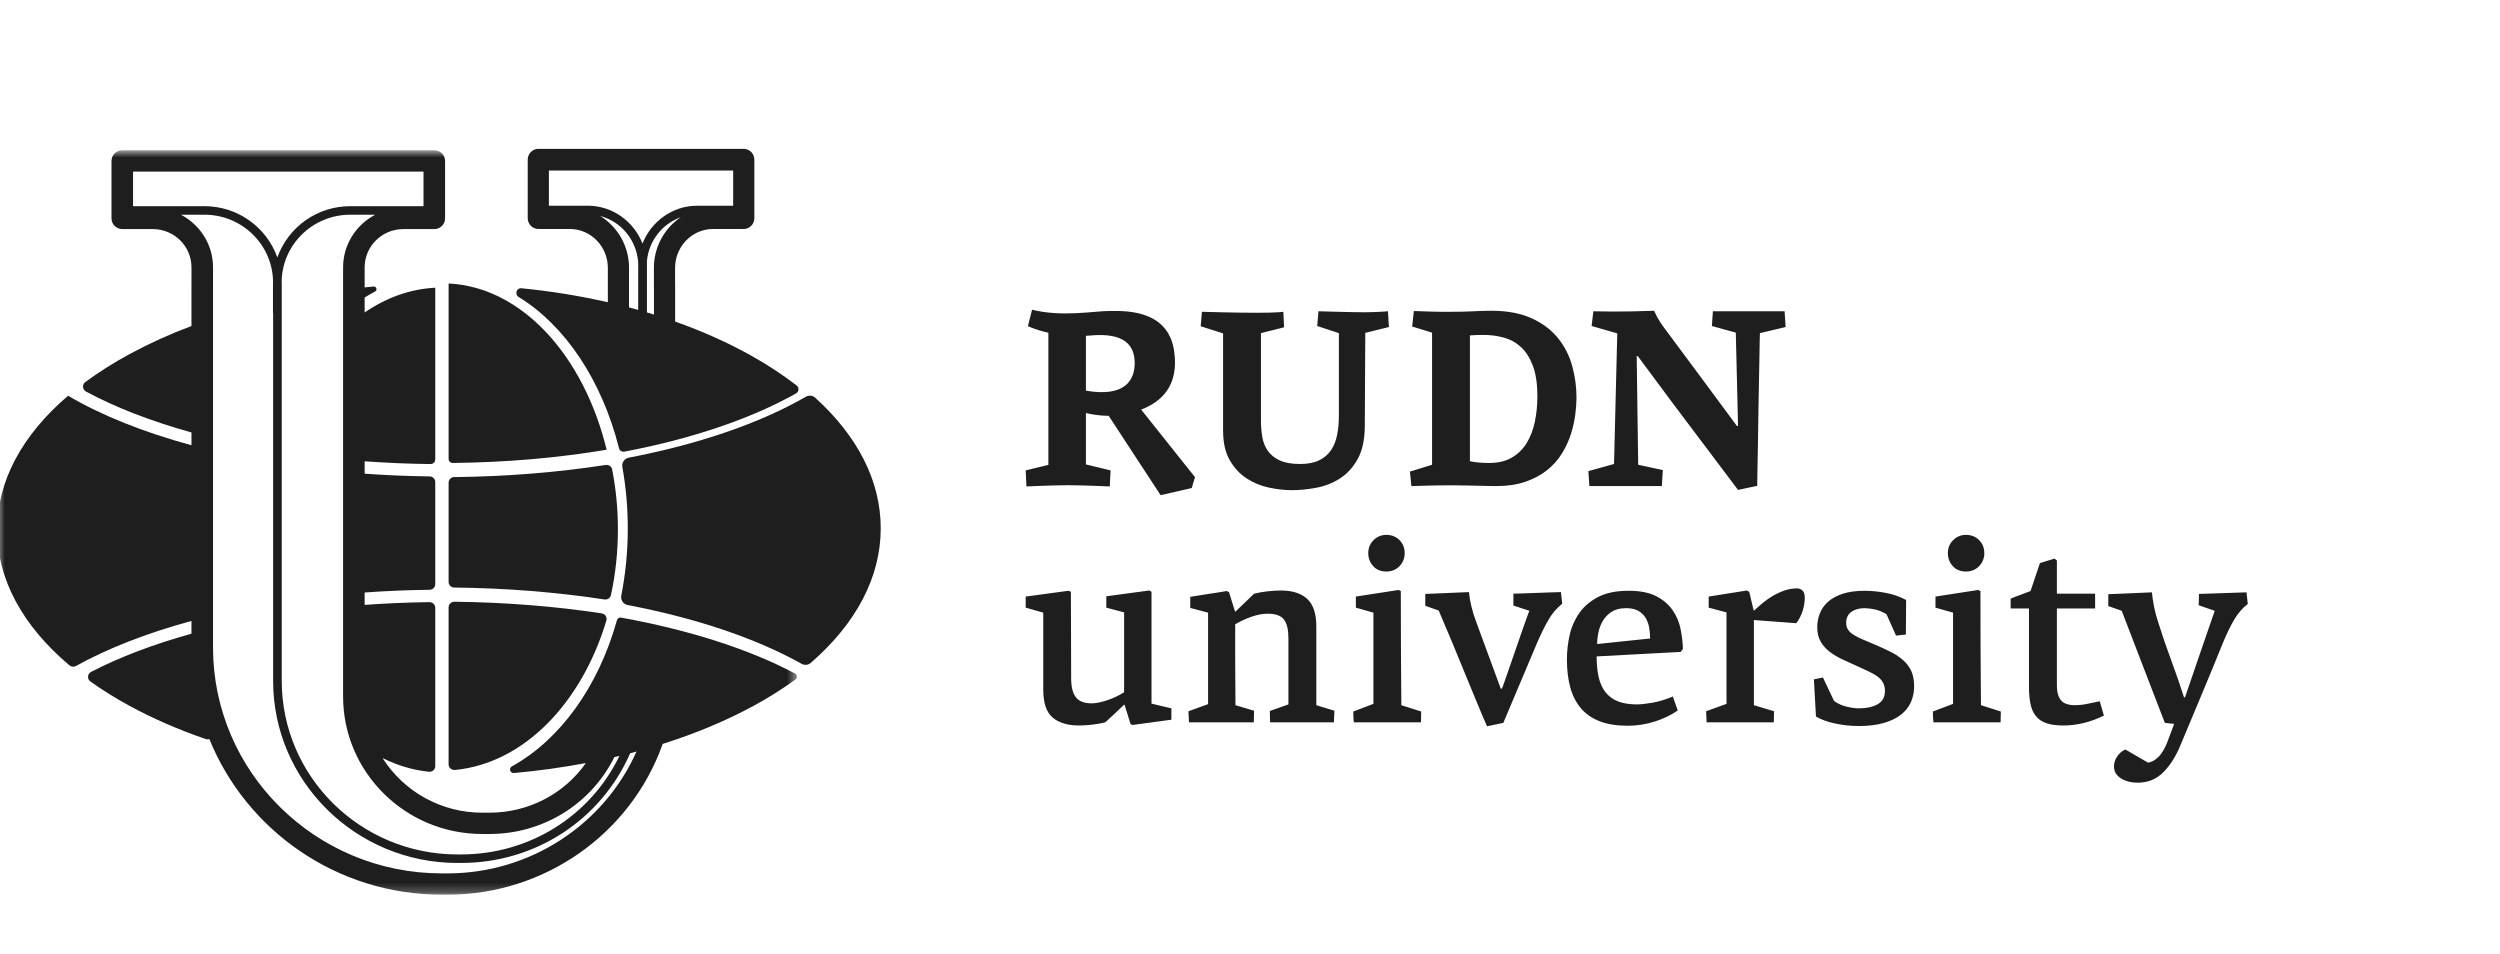 <?xml version="1.0" encoding="UTF-8"?> <svg xmlns="http://www.w3.org/2000/svg" width="262" height="100" viewBox="0 0 262 100" fill="none"><g clip-path="url(#clip0_1729_116)"><path fill-rule="evenodd" clip-rule="evenodd" d="M120.677 73.738V62.023C120.602 61.967 120.52 61.921 120.434 61.884L115.939 62.492V63.681L117.808 64.178V72.55C117.234 72.909 116.619 73.197 115.975 73.407C115.347 73.609 114.825 73.71 114.412 73.71C113.624 73.71 113.065 73.494 112.742 73.061C112.418 72.628 112.257 71.97 112.257 71.085C112.257 69.557 112.253 68.042 112.244 66.54C112.234 65.04 112.23 63.533 112.23 62.023L111.984 61.913L107.492 62.52V63.68C107.799 63.773 108.106 63.86 108.413 63.944C108.72 64.026 109.026 64.114 109.333 64.205V72.273C109.333 73.673 109.663 74.65 110.322 75.203C110.98 75.756 111.905 76.032 113.097 76.032C113.494 76.032 113.94 76.004 114.437 75.948C114.933 75.893 115.398 75.81 115.831 75.7C116.5 75.094 117.159 74.476 117.808 73.848C117.826 73.867 117.843 73.876 117.862 73.876L118.484 75.893L118.701 75.976L122.762 75.424V74.235C122.402 74.144 122.05 74.06 121.707 73.987C121.361 73.913 121.018 73.83 120.677 73.738ZM137.951 65.67C137.951 64.326 137.635 63.358 137.001 62.77C136.368 62.18 135.443 61.886 134.231 61.886C133.814 61.886 133.357 61.912 132.858 61.968C132.36 62.023 131.885 62.106 131.432 62.217L129.477 64.096C129.459 64.096 129.449 64.09 129.449 64.082C129.449 64.072 129.441 64.067 129.423 64.067L128.799 62.05L128.557 61.94C127.922 62.052 127.285 62.153 126.647 62.244C126.007 62.337 125.37 62.438 124.739 62.548V63.708L126.607 64.206V73.793L124.549 74.54L124.604 75.7H131.399L131.426 74.484L129.476 73.904C129.459 72.174 129.449 70.624 129.449 69.262V65.422C130.063 65.072 130.659 64.799 131.237 64.606C131.814 64.414 132.356 64.316 132.86 64.316C133.69 64.316 134.26 64.524 134.567 64.938C134.874 65.352 135.027 66.001 135.027 66.886V73.821L133.077 74.511L133.105 75.699H139.792L139.847 74.484L137.951 73.904V65.67ZM143.949 56.607C143.579 56.975 143.393 57.427 143.393 57.961C143.393 58.496 143.564 58.951 143.908 59.329C144.251 59.706 144.71 59.896 145.288 59.896C145.848 59.896 146.308 59.706 146.67 59.329C146.846 59.148 146.985 58.934 147.077 58.699C147.17 58.464 147.216 58.214 147.211 57.961C147.211 57.428 147.031 56.975 146.67 56.607C146.307 56.239 145.849 56.055 145.288 56.055C144.765 56.055 144.318 56.239 143.948 56.607M146.819 67.922C146.809 65.942 146.805 63.947 146.805 61.94L146.561 61.83L142.094 62.52V63.68C142.396 63.773 142.703 63.86 143.014 63.943C143.326 64.027 143.632 64.113 143.934 64.206V73.766L141.824 74.567C141.825 74.945 141.843 75.323 141.878 75.7H148.917C148.917 75.497 148.92 75.309 148.93 75.133C148.939 74.945 148.944 74.756 148.944 74.567L146.859 73.904C146.841 71.896 146.827 69.902 146.819 67.922ZM162.624 62.079L161.094 62.134C160.553 62.152 160.044 62.171 159.564 62.189C159.086 62.208 158.767 62.216 158.604 62.216V63.46L160.283 64.013C160.228 64.123 160.129 64.381 159.985 64.786C159.84 65.191 159.669 65.68 159.47 66.25C159.271 66.822 159.06 67.434 158.835 68.088L158.199 69.925C157.999 70.496 157.829 70.989 157.684 71.405C157.596 71.659 157.506 71.912 157.412 72.163H157.277L154.706 65.173C154.506 64.658 154.339 64.119 154.205 63.556C154.08 63.062 153.994 62.559 153.947 62.051L149.371 62.245V63.487L150.779 63.985C151.265 65.115 151.743 66.247 152.214 67.383C152.557 68.213 152.922 69.101 153.31 70.049C153.699 70.998 154.064 71.887 154.407 72.716C154.751 73.545 155.053 74.273 155.315 74.898C155.576 75.524 155.752 75.93 155.842 76.115L157.548 75.755L161.095 67.355C161.475 66.471 161.861 65.683 162.26 64.993C162.633 64.33 163.129 63.744 163.721 63.266L163.586 62.051C163.423 62.051 163.102 62.061 162.624 62.079ZM175.287 63.943C174.871 63.344 174.299 62.856 173.567 62.479C172.837 62.101 171.875 61.913 170.684 61.913C169.402 61.913 168.346 62.124 167.517 62.548C166.686 62.972 166.027 63.525 165.54 64.206C165.047 64.899 164.697 65.683 164.51 66.513C164.311 67.369 164.212 68.245 164.213 69.123C164.213 70.211 164.33 71.182 164.565 72.039C164.799 72.895 165.17 73.623 165.675 74.222C166.18 74.819 166.84 75.276 167.652 75.589C168.464 75.902 169.438 76.059 170.576 76.059C171.55 76.059 172.498 75.911 173.419 75.617C174.339 75.323 175.142 74.935 175.828 74.457L175.314 72.993C174.573 73.306 173.864 73.523 173.189 73.641C172.512 73.761 171.966 73.821 171.55 73.821C170.756 73.821 170.092 73.715 169.56 73.503C169.049 73.308 168.601 72.978 168.261 72.55C167.927 72.127 167.688 71.601 167.544 70.975C167.398 70.349 167.327 69.621 167.327 68.792L176.125 68.322L176.37 68.018C176.351 67.338 176.27 66.638 176.125 65.92C175.985 65.21 175.7 64.537 175.287 63.943ZM167.381 67.494C167.381 67.107 167.425 66.698 167.517 66.264C167.607 65.832 167.764 65.426 167.99 65.048C168.219 64.667 168.534 64.345 168.91 64.108C169.299 63.861 169.8 63.736 170.413 63.736C170.954 63.736 171.389 63.833 171.713 64.026C172.038 64.22 172.291 64.468 172.471 64.772C172.651 65.076 172.773 65.417 172.837 65.795C172.899 66.172 172.931 66.545 172.931 66.914L167.381 67.494ZM188.329 61.664C187.878 61.664 187.44 61.738 187.015 61.884C186.597 62.029 186.193 62.215 185.811 62.438C185.432 62.658 185.076 62.907 184.741 63.184C184.408 63.46 184.105 63.727 183.835 63.984L183.78 63.957L183.32 62.023L183.076 61.885L179.069 62.521V63.681L180.937 64.179V73.766L178.798 74.54L178.853 75.7H185.893L185.92 74.54L183.807 73.904V64.98L188.248 65.311C188.536 64.943 188.757 64.519 188.911 64.04C189.063 63.56 189.141 63.1 189.141 62.658C189.141 62.29 189.06 62.033 188.898 61.885C188.744 61.741 188.54 61.662 188.329 61.664ZM199.532 69.262C199.151 68.91 198.723 68.612 198.26 68.377C197.697 68.09 197.123 67.823 196.54 67.577C196.016 67.356 195.56 67.163 195.172 66.997C194.838 66.859 194.517 66.693 194.212 66.499C193.959 66.333 193.773 66.153 193.657 65.959C193.536 65.755 193.475 65.521 193.481 65.284C193.481 64.767 193.661 64.381 194.021 64.124C194.383 63.865 194.851 63.736 195.43 63.736C195.771 63.746 196.111 63.788 196.445 63.861C196.869 63.943 197.289 64.113 197.705 64.371L198.705 66.61L199.735 66.5C199.735 65.891 199.739 65.288 199.749 64.689C199.757 64.091 199.761 63.489 199.761 62.879C199.071 62.51 198.326 62.253 197.555 62.12C196.854 61.99 196.143 61.92 195.43 61.913C194.51 61.913 193.733 62.019 193.101 62.23C192.469 62.442 191.96 62.723 191.571 63.073C191.183 63.423 190.899 63.828 190.719 64.289C190.538 64.749 190.447 65.228 190.447 65.726C190.447 66.333 190.57 66.844 190.814 67.259C191.057 67.674 191.382 68.032 191.788 68.337C192.194 68.64 192.65 68.907 193.155 69.138L194.699 69.842C195.096 70.026 195.466 70.197 195.809 70.354C196.152 70.51 196.454 70.681 196.716 70.865C196.977 71.048 197.181 71.265 197.325 71.514C197.469 71.763 197.542 72.063 197.542 72.411C197.542 73.057 197.284 73.522 196.77 73.807C196.256 74.093 195.6 74.236 194.807 74.236C194.447 74.236 194.017 74.176 193.521 74.056C193.048 73.947 192.602 73.745 192.208 73.462L191.044 71.002C190.888 71.042 190.729 71.074 190.57 71.099C190.398 71.127 190.24 71.159 190.096 71.197L190.313 75.092C190.837 75.405 191.503 75.65 192.316 75.824C193.129 75.999 193.968 76.087 194.834 76.087C195.826 76.087 196.689 75.98 197.42 75.769C198.151 75.557 198.75 75.267 199.22 74.899C199.69 74.53 200.037 74.093 200.263 73.585C200.491 73.068 200.606 72.507 200.601 71.942C200.601 71.334 200.511 70.819 200.331 70.395C200.146 69.966 199.875 69.58 199.532 69.262ZM206.032 59.896C206.592 59.896 207.052 59.707 207.414 59.329C207.59 59.148 207.729 58.934 207.822 58.699C207.915 58.464 207.961 58.213 207.956 57.96C207.956 57.427 207.775 56.976 207.414 56.607C207.052 56.24 206.593 56.055 206.032 56.055C205.509 56.055 205.062 56.24 204.692 56.607C204.322 56.977 204.137 57.427 204.137 57.96C204.137 58.495 204.309 58.951 204.653 59.33C204.995 59.707 205.454 59.896 206.033 59.896M207.563 67.922C207.553 65.942 207.549 63.947 207.549 61.94L207.306 61.83L202.838 62.52V63.68C203.14 63.773 203.447 63.86 203.758 63.943C204.07 64.027 204.377 64.113 204.679 64.206V73.766L202.568 74.567C202.568 74.77 202.571 74.958 202.581 75.133C202.59 75.309 202.602 75.497 202.621 75.7H209.661C209.661 75.497 209.666 75.309 209.674 75.133C209.684 74.945 209.689 74.756 209.689 74.567L207.604 73.904C207.584 71.896 207.571 69.902 207.563 67.922ZM220.056 73.49C219.478 73.619 218.999 73.72 218.62 73.792C218.246 73.867 217.865 73.904 217.483 73.904C216.762 73.904 216.26 73.729 215.981 73.378C215.701 73.026 215.561 72.518 215.561 71.854V63.764H219.568V62.217H215.561V58.736C215.524 58.698 215.483 58.666 215.438 58.639C215.393 58.612 215.351 58.579 215.314 58.542L213.784 59.012L212.801 61.94C212.439 62.087 212.086 62.22 211.743 62.341C211.4 62.461 211.057 62.594 210.715 62.741V63.764H212.637V71.97C212.637 72.688 212.692 73.301 212.801 73.807C212.911 74.314 213.101 74.733 213.375 75.065C213.648 75.396 214.016 75.641 214.481 75.797C214.945 75.953 215.531 76.031 216.237 76.031C217.663 76.031 219.081 75.686 220.489 74.995C220.417 74.745 220.345 74.495 220.272 74.245C220.197 73.994 220.125 73.743 220.056 73.49ZM235.501 62.686C235.474 62.484 235.451 62.28 235.433 62.078L230.451 62.244C230.451 62.447 230.447 62.644 230.438 62.838C230.43 63.031 230.425 63.229 230.425 63.431L232.103 64.012C231.582 65.517 231.063 67.023 230.546 68.529L228.99 73.075H228.881C228.466 71.77 228.02 70.475 227.541 69.192C227.059 67.902 226.612 66.599 226.201 65.284C226.001 64.694 225.849 64.124 225.741 63.57C225.632 63.017 225.56 62.52 225.524 62.078L220.949 62.272V63.515L222.357 64.012L224.617 69.897C225.367 71.851 226.12 73.804 226.877 75.755L227.853 75.865L227.176 77.662C227.093 77.888 226.998 78.11 226.891 78.325C226.774 78.563 226.634 78.795 226.471 79.015C226.308 79.237 226.112 79.432 225.89 79.595C225.661 79.763 225.397 79.876 225.118 79.927L222.735 78.545C222.374 78.711 222.085 78.96 221.869 79.292C221.662 79.593 221.549 79.949 221.544 80.314C221.544 80.848 221.787 81.267 222.275 81.571C222.762 81.875 223.348 82.027 224.035 82.027C225.1 82.027 225.998 81.659 226.729 80.922C227.46 80.184 228.069 79.208 228.556 77.992L230.776 72.688C231.516 70.919 232.248 69.142 232.97 67.356C233.33 66.471 233.713 65.68 234.12 64.979C234.526 64.28 235.01 63.718 235.569 63.294C235.551 63.092 235.529 62.889 235.501 62.686ZM143.03 44.738L143.082 34.885L145.56 34.273L145.456 32.621C145.456 32.621 144.329 32.725 142.979 32.725C141.629 32.725 138.175 32.621 138.175 32.621L138.045 34.166L140.315 34.912V43.567C140.315 44.277 140.255 44.943 140.133 45.564C140.012 46.186 139.799 46.723 139.496 47.175C139.183 47.636 138.751 48.004 138.246 48.24C137.718 48.498 137.056 48.626 136.257 48.626C135.372 48.626 134.661 48.503 134.123 48.253C133.586 48.005 133.17 47.672 132.875 47.255C132.581 46.838 132.385 46.355 132.29 45.803C132.192 45.222 132.144 44.634 132.147 44.045V34.912L134.574 34.299L134.496 32.674C134.496 32.674 133.919 32.779 131.669 32.779C129.419 32.779 125.963 32.674 125.963 32.674L125.833 34.193L128.181 34.939V45.138C128.181 46.398 128.415 47.433 128.885 48.24C129.355 49.049 129.946 49.683 130.66 50.144C131.372 50.606 132.164 50.931 132.995 51.103C133.839 51.28 134.635 51.369 135.383 51.369C136.235 51.369 137.113 51.279 138.019 51.103C138.899 50.935 139.737 50.596 140.485 50.104C141.223 49.616 141.829 48.942 142.299 48.08C142.769 47.22 143.013 46.106 143.03 44.738ZM151.437 50.864H152.664C152.82 50.864 153.098 50.868 153.498 50.877L154.764 50.903L156.016 50.93C156.408 50.94 156.656 50.943 156.76 50.943C157.961 50.943 159.005 50.789 159.892 50.477C160.779 50.167 161.536 49.758 162.162 49.252C162.773 48.765 163.294 48.174 163.702 47.507C164.102 46.851 164.411 46.182 164.628 45.497C164.846 44.815 164.998 44.139 165.086 43.474C165.172 42.808 165.216 42.2 165.216 41.649C165.216 40.549 165.067 39.457 164.772 38.374C164.486 37.311 163.984 36.318 163.297 35.458C162.61 34.597 161.692 33.899 160.544 33.368C159.396 32.835 157.977 32.568 156.291 32.568C155.977 32.568 155.668 32.573 155.364 32.581C155.06 32.591 154.747 32.604 154.424 32.622C154.102 32.639 153.746 32.652 153.355 32.662C152.963 32.671 152.524 32.675 152.037 32.675H151.097C150.819 32.675 150.537 32.671 150.25 32.662C149.962 32.652 149.658 32.644 149.336 32.635C148.949 32.625 148.562 32.611 148.175 32.595L147.993 34.219L150.08 34.859V48.707L147.758 49.425L147.914 50.943C148.401 50.926 148.841 50.913 149.232 50.903L150.353 50.877C150.71 50.867 151.071 50.864 151.437 50.864ZM154.047 35.152C154.237 35.134 154.453 35.122 154.696 35.112C154.938 35.103 155.182 35.098 155.424 35.098C156.157 35.094 156.887 35.188 157.595 35.378C158.28 35.564 158.882 35.898 159.402 36.377C159.922 36.857 160.338 37.513 160.65 38.347C160.962 39.182 161.118 40.247 161.118 41.543C161.118 42.448 161.031 43.323 160.858 44.166C160.684 45.009 160.403 45.756 160.013 46.403C159.632 47.042 159.095 47.573 158.453 47.948C157.803 48.33 157.01 48.52 156.074 48.52C155.761 48.52 155.421 48.506 155.047 48.48C154.71 48.459 154.376 48.41 154.047 48.334V35.152ZM166.462 49.372L166.566 50.943H174.161L174.265 49.265L171.682 48.706L171.526 37.336L171.63 37.308L175.387 42.368L182.147 51.342L184.155 50.916C184.155 50.615 184.165 50.051 184.182 49.226C184.198 48.4 184.216 47.446 184.234 46.363C184.251 45.28 184.269 44.131 184.286 42.913C184.303 41.698 184.325 40.544 184.35 39.453C184.377 38.36 184.394 37.406 184.403 36.589C184.412 35.773 184.425 35.213 184.443 34.912L187.13 34.273L187.026 32.621H179.511L179.406 34.167L181.912 34.859L182.146 44.632L182.042 44.659L178.832 40.318L174.344 34.273C174.168 34.032 174.003 33.783 173.848 33.527C173.661 33.219 173.496 32.898 173.352 32.568C172.847 32.586 172.042 32.608 170.938 32.635C169.62 32.661 168.302 32.656 166.984 32.621L166.802 34.167L169.49 34.938L169.15 48.626L166.462 49.372ZM107.492 49.297L107.571 50.98C107.571 50.98 110.354 50.85 111.899 50.85C113.444 50.85 116.306 50.98 116.306 50.98L116.386 49.297L113.804 48.67V43.28C114.144 43.369 115.046 43.572 116.19 43.576L121.632 51.894L124.895 51.147L125.233 50.003L119.597 42.927C121.639 42.134 123.598 40.494 123.047 36.767C122.375 32.217 117.467 32.597 116.097 32.597C114.726 32.597 111.226 33.243 108.162 32.456L107.722 34.18C107.722 34.18 108.535 34.57 109.869 34.875V48.719L107.492 49.297ZM118.917 38.061C118.917 39.825 117.903 41.654 113.804 40.941V35.195C113.946 35.185 114.084 35.179 114.229 35.165C117.965 34.809 118.917 36.281 118.917 38.061Z" fill="#1E1E1E"></path><path fill-rule="evenodd" clip-rule="evenodd" d="M47.697 80.69C54.883 79.99 60.949 73.71 63.55 65.027C63.573 64.945 63.578 64.86 63.565 64.776C63.551 64.693 63.521 64.613 63.474 64.542C63.427 64.471 63.366 64.411 63.294 64.366C63.222 64.321 63.142 64.292 63.058 64.281C58.176 63.54 52.971 63.121 47.633 63.062C47.553 63.06 47.474 63.073 47.4 63.102C47.325 63.131 47.257 63.174 47.199 63.229C47.142 63.284 47.096 63.35 47.064 63.423C47.032 63.496 47.014 63.574 47.013 63.654V80.105C47.013 80.459 47.333 80.725 47.697 80.69ZM54.347 31.12C59.232 34.11 63.074 39.86 64.871 46.97C64.9 47.09 64.973 47.195 65.076 47.262C65.179 47.33 65.305 47.356 65.426 47.334C72.456 45.996 78.675 43.909 83.435 41.224C83.505 41.183 83.564 41.125 83.607 41.056C83.65 40.987 83.675 40.908 83.681 40.827C83.687 40.746 83.672 40.665 83.639 40.59C83.606 40.516 83.556 40.45 83.492 40.4C82 39.256 80.427 38.222 78.786 37.305C76.324 35.921 73.63 34.716 70.756 33.701V29.813C70.756 29.79 70.75 29.769 70.749 29.746V28.071C70.749 25.825 72.537 23.997 74.734 23.997H77.852C77.869 23.997 77.883 23.993 77.899 23.992C77.915 23.993 77.93 23.997 77.946 23.997C78.559 23.997 79.056 23.489 79.056 22.862V16.735C79.056 16.108 78.559 15.6 77.946 15.6H56.415C55.801 15.6 55.305 16.108 55.305 16.735V22.862C55.305 23.489 55.801 23.997 56.415 23.997C56.446 23.997 56.475 23.991 56.507 23.987C56.537 23.991 56.567 23.997 56.599 23.997H59.718C61.914 23.997 63.702 25.825 63.702 28.071V31.674C60.715 30.998 57.688 30.508 54.64 30.208C54.129 30.157 53.906 30.85 54.347 31.12ZM68.53 28.071V30.181C68.53 30.204 68.535 30.225 68.536 30.248V32.968C68.291 32.893 68.047 32.816 67.8 32.743V27.322C68.015 25.204 69.43 23.449 71.335 22.771C70.469 23.357 69.76 24.147 69.271 25.071C68.781 25.995 68.527 27.025 68.53 28.071ZM76.836 17.869V21.558H73.073C70.477 21.558 68.253 23.201 67.335 25.522C66.417 23.202 64.193 21.558 61.598 21.558H57.524V17.869H76.836ZM65.921 30.191V28.07C65.924 26.982 65.648 25.912 65.12 24.961C64.592 24.01 63.829 23.211 62.904 22.638C65.144 23.222 66.816 25.263 66.891 27.715C66.89 27.772 66.883 27.828 66.883 27.885V32.48C66.563 32.39 66.243 32.3 65.921 32.216V30.191Z" fill="#1E1E1E"></path><path fill-rule="evenodd" clip-rule="evenodd" d="M47.446 48.518C53.045 48.463 58.496 47.984 63.574 47.131C61.177 37.267 54.696 30.091 47.014 29.708V48.085C47.014 48.325 47.209 48.52 47.446 48.518Z" fill="#1E1E1E"></path><mask id="mask0_1729_116" style="mask-type:luminance" maskUnits="userSpaceOnUse" x="-1" y="15" width="85" height="79"><path d="M83.52 93.763H-0.3V15.75H83.52V93.763Z" fill="white"></path></mask><g mask="url(#mask0_1729_116)"><path fill-rule="evenodd" clip-rule="evenodd" d="M83.324 70.588C78.466 68.008 72.174 66.008 65.087 64.725C64.995 64.709 64.901 64.727 64.822 64.776C64.742 64.825 64.684 64.902 64.659 64.992C62.719 71.951 58.703 77.524 53.647 80.316C53.29 80.513 53.454 81.048 53.86 81.012C56.389 80.786 58.905 80.438 61.4 79.969C59.114 83.213 55.381 85.169 51.3 85.169H50.531C48.449 85.172 46.4 84.648 44.575 83.647C42.749 82.646 41.206 81.199 40.09 79.442C41.632 80.213 43.267 80.712 44.969 80.88C45.051 80.887 45.134 80.877 45.212 80.85C45.29 80.824 45.362 80.781 45.422 80.725C45.483 80.67 45.532 80.602 45.565 80.526C45.598 80.451 45.615 80.37 45.615 80.287V63.702C45.615 63.37 45.34 63.101 45.005 63.105C42.712 63.13 40.445 63.23 38.215 63.392V62.094C40.452 61.934 42.724 61.835 45.021 61.81C45.178 61.81 45.328 61.748 45.44 61.637C45.551 61.526 45.614 61.376 45.615 61.219V50.517C45.614 50.36 45.55 50.21 45.439 50.1C45.328 49.989 45.178 49.927 45.021 49.927C42.724 49.901 40.451 49.803 38.216 49.643V48.344C40.483 48.508 42.789 48.609 45.122 48.632C45.186 48.633 45.25 48.621 45.309 48.597C45.369 48.574 45.423 48.538 45.469 48.494C45.514 48.449 45.551 48.395 45.576 48.336C45.601 48.277 45.614 48.214 45.615 48.15V30.152C42.966 30.284 40.463 31.209 38.215 32.747V31.178C38.575 30.956 38.939 30.745 39.309 30.552C39.579 30.41 39.453 30.002 39.147 30.029C38.835 30.055 38.527 30.09 38.216 30.119V30.099V28.015C38.216 25.805 40.036 24.008 42.272 24.008H45.446C45.458 24.008 45.468 24.005 45.48 24.005C45.492 24.005 45.503 24.008 45.515 24.008C46.139 24.008 46.645 23.508 46.645 22.892V16.865C46.645 16.248 46.139 15.749 45.515 15.749H12.815C12.191 15.749 11.685 16.249 11.685 16.865V22.892C11.685 23.508 12.191 24.008 12.815 24.008L12.827 24.007L12.839 24.008H16.013C18.249 24.008 20.068 25.805 20.068 28.015V29.602L20.066 29.622V34.165C17.845 34.993 15.683 35.972 13.596 37.097C11.896 38.021 10.34 39.007 8.936 40.044C8.586 40.303 8.636 40.834 9.021 41.04C12.149 42.724 15.894 44.16 20.066 45.321V46.662C15.082 45.303 10.672 43.558 7.143 41.478L7.137 41.472C2.296 45.606 -0.3 50.448 -0.3 55.54C-0.3 60.681 2.346 65.568 7.279 69.73C7.373 69.809 7.489 69.857 7.612 69.868C7.734 69.88 7.857 69.854 7.964 69.794C11.346 67.917 15.46 66.33 20.066 65.073V66.412C16.126 67.507 12.568 68.849 9.551 70.412C9.459 70.458 9.381 70.528 9.325 70.613C9.268 70.699 9.234 70.797 9.227 70.9C9.22 71.002 9.239 71.105 9.284 71.197C9.328 71.29 9.396 71.369 9.48 71.428C10.8 72.361 12.174 73.214 13.596 73.983C16.04 75.311 18.709 76.469 21.554 77.451C21.686 77.497 21.819 77.491 21.939 77.451C25.809 86.998 35.262 93.763 46.29 93.763H46.909C57.009 93.763 66.056 87.445 69.422 78.041C69.431 78.016 69.433 77.991 69.44 77.965C72.87 76.881 76.07 75.55 78.954 73.983C80.484 73.156 81.958 72.231 83.368 71.213C83.418 71.176 83.459 71.127 83.485 71.07C83.511 71.013 83.523 70.951 83.519 70.888C83.514 70.826 83.494 70.766 83.46 70.713C83.426 70.661 83.379 70.618 83.324 70.588ZM35.957 28.015V73C35.957 80.94 42.495 87.401 50.531 87.401H51.3C56.82 87.401 61.804 84.377 64.304 79.509C64.331 79.458 64.349 79.404 64.367 79.35C64.552 79.307 64.734 79.262 64.919 79.218C61.866 85.528 55.48 89.545 48.318 89.545H47.937C37.787 89.545 29.527 81.385 29.527 71.355V29.612C29.527 29.557 29.52 29.503 29.519 29.448C29.609 25.604 32.794 22.502 36.706 22.502H39.325C37.325 23.55 35.957 25.627 35.957 28.016V28.015ZM44.385 17.981V21.608H36.706C35.034 21.605 33.403 22.12 32.035 23.081C30.668 24.042 29.631 25.402 29.067 26.976C28.503 25.403 27.466 24.042 26.099 23.081C24.732 22.12 23.1 21.605 21.429 21.608H13.944V17.981H44.385ZM46.909 91.531H46.29C33.076 91.531 22.325 80.908 22.325 67.851V30.113L22.327 30.091V28.015C22.327 25.626 20.96 23.549 18.96 22.501H21.429C25.34 22.501 28.526 25.603 28.615 29.447C28.615 29.502 28.607 29.556 28.607 29.611V32.77C28.607 32.799 28.618 32.824 28.624 32.851V71.356C28.624 81.878 37.288 90.438 47.937 90.438H48.317C56.081 90.438 62.977 85.943 66.043 78.94C66.263 78.883 66.483 78.823 66.703 78.764C63.279 86.461 55.517 91.531 46.909 91.531Z" fill="#1E1E1E"></path></g><path fill-rule="evenodd" clip-rule="evenodd" d="M85.426 41.673C85.295 41.556 85.131 41.484 84.957 41.467C84.782 41.449 84.607 41.487 84.456 41.576C79.596 44.382 73.17 46.564 65.886 47.966C65.669 48.008 65.478 48.134 65.354 48.317C65.229 48.5 65.182 48.724 65.223 48.941C65.592 51.001 65.792 53.153 65.792 55.369C65.792 57.807 65.554 60.17 65.111 62.417C65.021 62.877 65.314 63.32 65.772 63.407C72.885 64.767 79.183 66.869 84.014 69.569C84.319 69.74 84.697 69.706 84.962 69.477C89.74 65.332 92.3 60.475 92.3 55.37C92.3 50.431 89.904 45.726 85.426 41.673ZM47.61 61.574C53.053 61.632 58.363 62.062 63.342 62.823C63.491 62.849 63.645 62.817 63.772 62.734C63.899 62.651 63.99 62.522 64.026 62.375C64.501 60.181 64.756 57.863 64.756 55.466C64.756 53.298 64.544 51.196 64.152 49.189C64.092 48.882 63.786 48.681 63.463 48.73C58.45 49.503 53.098 49.94 47.611 49.998C47.456 49.996 47.306 50.055 47.194 50.163C47.082 50.27 47.018 50.418 47.014 50.573V61C47.018 61.155 47.083 61.303 47.194 61.41C47.306 61.518 47.456 61.577 47.611 61.575" fill="#1E1E1E"></path></g><defs><clipPath id="clip0_1729_116"><rect width="262" height="100" fill="white"></rect></clipPath></defs></svg> 